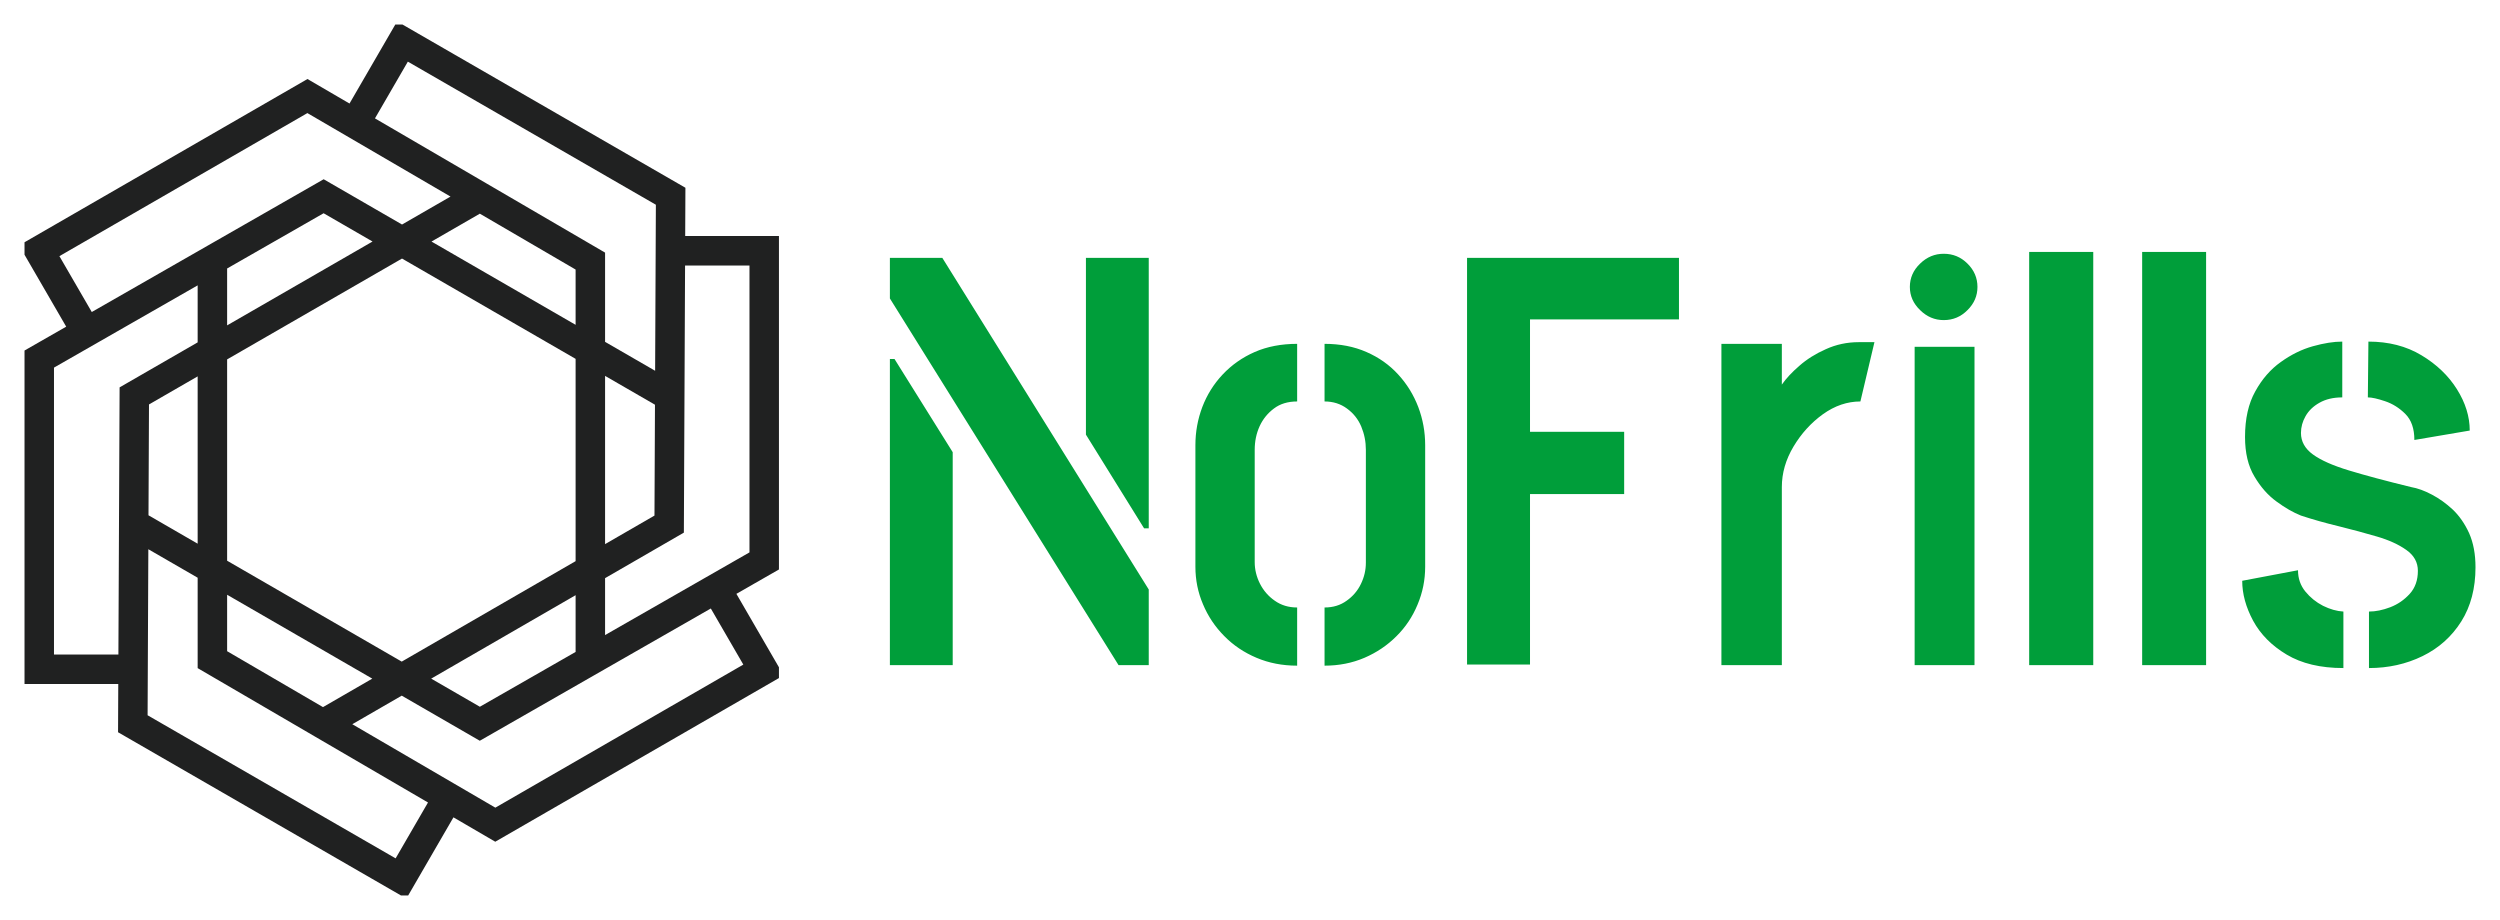 <svg xmlns="http://www.w3.org/2000/svg" xmlns:xlink="http://www.w3.org/1999/xlink" version="1.0" x="0" y="0" width="2400" height="883.183" viewBox="102.399 100.123 135.202 49.753" preserveAspectRatio="xMidYMid meet" color-interpolation-filters="sRGB"><g><defs><linearGradient id="92" x1="0%" y1="0%" x2="100%" y2="0%"><stop offset="0%" stop-color="#fa71cd"></stop> <stop offset="100%" stop-color="#9b59b6"></stop></linearGradient><linearGradient id="93" x1="0%" y1="0%" x2="100%" y2="0%"><stop offset="0%" stop-color="#f9d423"></stop> <stop offset="100%" stop-color="#f83600"></stop></linearGradient><linearGradient id="94" x1="0%" y1="0%" x2="100%" y2="0%"><stop offset="0%" stop-color="#0064d2"></stop> <stop offset="100%" stop-color="#1cb0f6"></stop></linearGradient><linearGradient id="95" x1="0%" y1="0%" x2="100%" y2="0%"><stop offset="0%" stop-color="#f00978"></stop> <stop offset="100%" stop-color="#3f51b1"></stop></linearGradient><linearGradient id="96" x1="0%" y1="0%" x2="100%" y2="0%"><stop offset="0%" stop-color="#7873f5"></stop> <stop offset="100%" stop-color="#ec77ab"></stop></linearGradient><linearGradient id="97" x1="0%" y1="0%" x2="100%" y2="0%"><stop offset="0%" stop-color="#f9d423"></stop> <stop offset="100%" stop-color="#e14fad"></stop></linearGradient><linearGradient id="98" x1="0%" y1="0%" x2="100%" y2="0%"><stop offset="0%" stop-color="#009efd"></stop> <stop offset="100%" stop-color="#2af598"></stop></linearGradient><linearGradient id="99" x1="0%" y1="0%" x2="100%" y2="0%"><stop offset="0%" stop-color="#ffcc00"></stop> <stop offset="100%" stop-color="#00b140"></stop></linearGradient><linearGradient id="100" x1="0%" y1="0%" x2="100%" y2="0%"><stop offset="0%" stop-color="#d51007"></stop> <stop offset="100%" stop-color="#ff8177"></stop></linearGradient><linearGradient id="102" x1="0%" y1="0%" x2="100%" y2="0%"><stop offset="0%" stop-color="#a2b6df"></stop> <stop offset="100%" stop-color="#0c3483"></stop></linearGradient><linearGradient id="103" x1="0%" y1="0%" x2="100%" y2="0%"><stop offset="0%" stop-color="#7ac5d8"></stop> <stop offset="100%" stop-color="#eea2a2"></stop></linearGradient><linearGradient id="104" x1="0%" y1="0%" x2="100%" y2="0%"><stop offset="0%" stop-color="#00ecbc"></stop> <stop offset="100%" stop-color="#007adf"></stop></linearGradient><linearGradient id="105" x1="0%" y1="0%" x2="100%" y2="0%"><stop offset="0%" stop-color="#b88746"></stop> <stop offset="100%" stop-color="#fdf5a6"></stop></linearGradient></defs><g fill="#009E3A" class="icon-text-wrapper icon-svg-group iconsvg" transform="translate(103.725,101.449)"><g class="iconsvg-imagesvg" transform="translate(0,0)"><g><rect fill="#009E3A" fill-opacity="0" stroke-width="2" x="0" y="0" width="40.8" height="47.102" class="image-rect"></rect> <svg filter="url(#colors9303617060)" x="0" y="0" width="40.8" height="47.102" filtersec="colorsf7310610756" class="image-svg-svg primary" style="overflow: visible;"><svg xmlns="http://www.w3.org/2000/svg" viewBox="0.7 0.7 102.4 117.6"><path d="M8.9 41.8L2.7 31.1l36.4-21 38.4 22.4v54.2m10.7-35.9L41.3 23.7 2.7 45.8v42.1H15m47.6-64.2l-47 27.1-.2 44.5 36.4 21 6.2-10.7M26.2 32.4v54.2L64.6 109 101 88l-6.2-10.7m-79.2-9.1l46.9 27.1 38.6-22.1V31.1H88.8M41.3 95.3l46.9-27.1.2-44.5L52 2.7l-6.2 10.7" fill="none" stroke="#202121" stroke-width="4" stroke-miterlimit="10"></path></svg></svg> <defs><filter id="colors9303617060"><feColorMatrix type="matrix" values="0 0 0 0 0  0 0 0 0 0.617  0 0 0 0 0.227  0 0 0 1 0" class="icon-feColorMatrix "></feColorMatrix></filter> <filter id="colorsf7310610756"><feColorMatrix type="matrix" values="0 0 0 0 0.996  0 0 0 0 0.996  0 0 0 0 0.996  0 0 0 1 0" class="icon-fecolormatrix"></feColorMatrix></filter> <filter id="colorsb4442105464"><feColorMatrix type="matrix" values="0 0 0 0 0  0 0 0 0 0  0 0 0 0 0  0 0 0 1 0" class="icon-fecolormatrix"></feColorMatrix></filter></defs></g></g> <g transform="translate(46.8,12.299)"><g fill-rule="" class="tp-name iconsvg-namesvg"><g transform="scale(0.76)"><g><path d="M20.16 0L18.01 0 1.74-26.09 1.74-28.98 5.47-28.98 20.16-5.38 20.16 0ZM6.21 0L1.74 0 1.74-21.78 2.07-21.78 6.21-15.15 6.21 0ZM20.16-9.73L19.83-9.73 15.69-16.4 15.69-28.98 20.16-28.98 20.16-9.73ZM30.72-4.1L30.72 0.04Q29.15 0.04 27.83-0.52 26.5-1.08 25.53-2.07 24.55-3.06 24.02-4.33 23.48-5.59 23.48-7L23.48-7 23.48-15.65Q23.48-17.06 23.97-18.36 24.47-19.67 25.42-20.68 26.38-21.7 27.7-22.28 29.03-22.86 30.72-22.86L30.72-22.86 30.72-18.76Q29.73-18.76 29.07-18.26 28.4-17.76 28.05-17 27.7-16.23 27.7-15.32L27.7-15.32 27.7-7.33Q27.7-6.54 28.07-5.8 28.45-5.05 29.13-4.58 29.81-4.1 30.72-4.1L30.72-4.1ZM32.67 0.04L32.67 0.04 32.67-4.1Q33.58-4.1 34.24-4.58 34.91-5.05 35.26-5.78 35.61-6.5 35.61-7.29L35.61-7.29 35.61-15.32Q35.61-16.19 35.28-16.98 34.95-17.76 34.26-18.26 33.58-18.76 32.67-18.76L32.67-18.76 32.67-22.86Q34.33-22.86 35.65-22.28 36.98-21.7 37.91-20.68 38.84-19.67 39.34-18.36 39.83-17.06 39.83-15.65L39.83-15.65 39.83-7Q39.83-5.59 39.29-4.31 38.76-3.02 37.78-2.05 36.81-1.08 35.51-0.52 34.2 0.04 32.67 0.04ZM47.29-0.04L42.81-0.04 42.81-28.98 57.89-28.98 57.89-24.6 47.29-24.6 47.29-16.6 53.99-16.6 53.99-12.17 47.29-12.17 47.29-0.04ZM65.21 0L60.91 0 60.91-22.86 65.21-22.86 65.21-19.96Q65.67-20.62 66.46-21.3 67.24-21.99 68.34-22.48 69.44-22.98 70.68-22.98L70.68-22.98Q70.97-22.98 71.24-22.98 71.51-22.98 71.8-22.98L71.8-22.98 70.8-18.76Q69.4-18.76 68.13-17.85 66.87-16.94 66.04-15.55 65.21-14.16 65.21-12.67L65.21-12.67 65.21 0ZM78.92 0L74.66 0 74.66-22.65 78.92-22.65 78.92 0ZM76.73-24.55L76.73-24.55Q75.77-24.55 75.05-25.26 74.32-25.96 74.32-26.91L74.32-26.91Q74.32-27.87 75.05-28.57 75.77-29.27 76.73-29.27L76.73-29.27Q77.72-29.27 78.42-28.57 79.13-27.87 79.13-26.91L79.13-26.91Q79.13-25.96 78.42-25.26 77.72-24.55 76.73-24.55ZM87.37 0L82.81 0 82.81-29.4 87.37-29.4 87.37 0ZM95.4 0L90.85 0 90.85-29.4 95.4-29.4 95.4 0ZM106.99 0.21L106.99 0.21 106.99-3.81Q107.7-3.81 108.51-4.12 109.31-4.43 109.89-5.07 110.47-5.71 110.47-6.71L110.47-6.71Q110.47-7.62 109.64-8.2 108.82-8.78 107.55-9.15 106.29-9.52 104.84-9.88 103.39-10.23 102.15-10.64L102.15-10.64Q101.32-10.97 100.41-11.64 99.5-12.3 98.84-13.42 98.17-14.53 98.17-16.23L98.17-16.23Q98.17-18.18 98.9-19.48 99.62-20.79 100.72-21.57 101.82-22.36 103-22.69 104.18-23.02 105.09-23.02L105.09-23.02 105.09-19.05Q104.14-19.05 103.47-18.67 102.81-18.3 102.48-17.72 102.15-17.14 102.15-16.52L102.15-16.52Q102.15-15.61 103-14.99 103.85-14.37 105.57-13.85 107.28-13.33 109.98-12.67L109.98-12.67Q110.68-12.55 111.47-12.13 112.25-11.72 112.96-11.06 113.66-10.39 114.12-9.38 114.57-8.36 114.57-6.96L114.57-6.96Q114.57-4.72 113.56-3.11 112.54-1.49 110.8-0.64 109.06 0.21 106.99 0.21ZM105.17-3.81L105.17 0.21Q102.73 0.21 101.13-0.75 99.54-1.7 98.75-3.15 97.97-4.6 97.97-6L97.97-6 101.94-6.75Q101.94-5.88 102.46-5.24 102.98-4.6 103.72-4.22 104.47-3.85 105.17-3.81L105.17-3.81ZM114.16-16.69L110.22-16.02Q110.22-17.23 109.58-17.87 108.94-18.51 108.13-18.78 107.33-19.05 106.91-19.05L106.91-19.05 106.95-23.02Q109.11-23.02 110.72-22.05 112.34-21.08 113.25-19.63 114.16-18.18 114.16-16.69L114.16-16.69Z" transform="translate(-1.74, 29.4)"></path></g> </g></g> </g></g><defs v-gra="od"></defs></g></svg>
